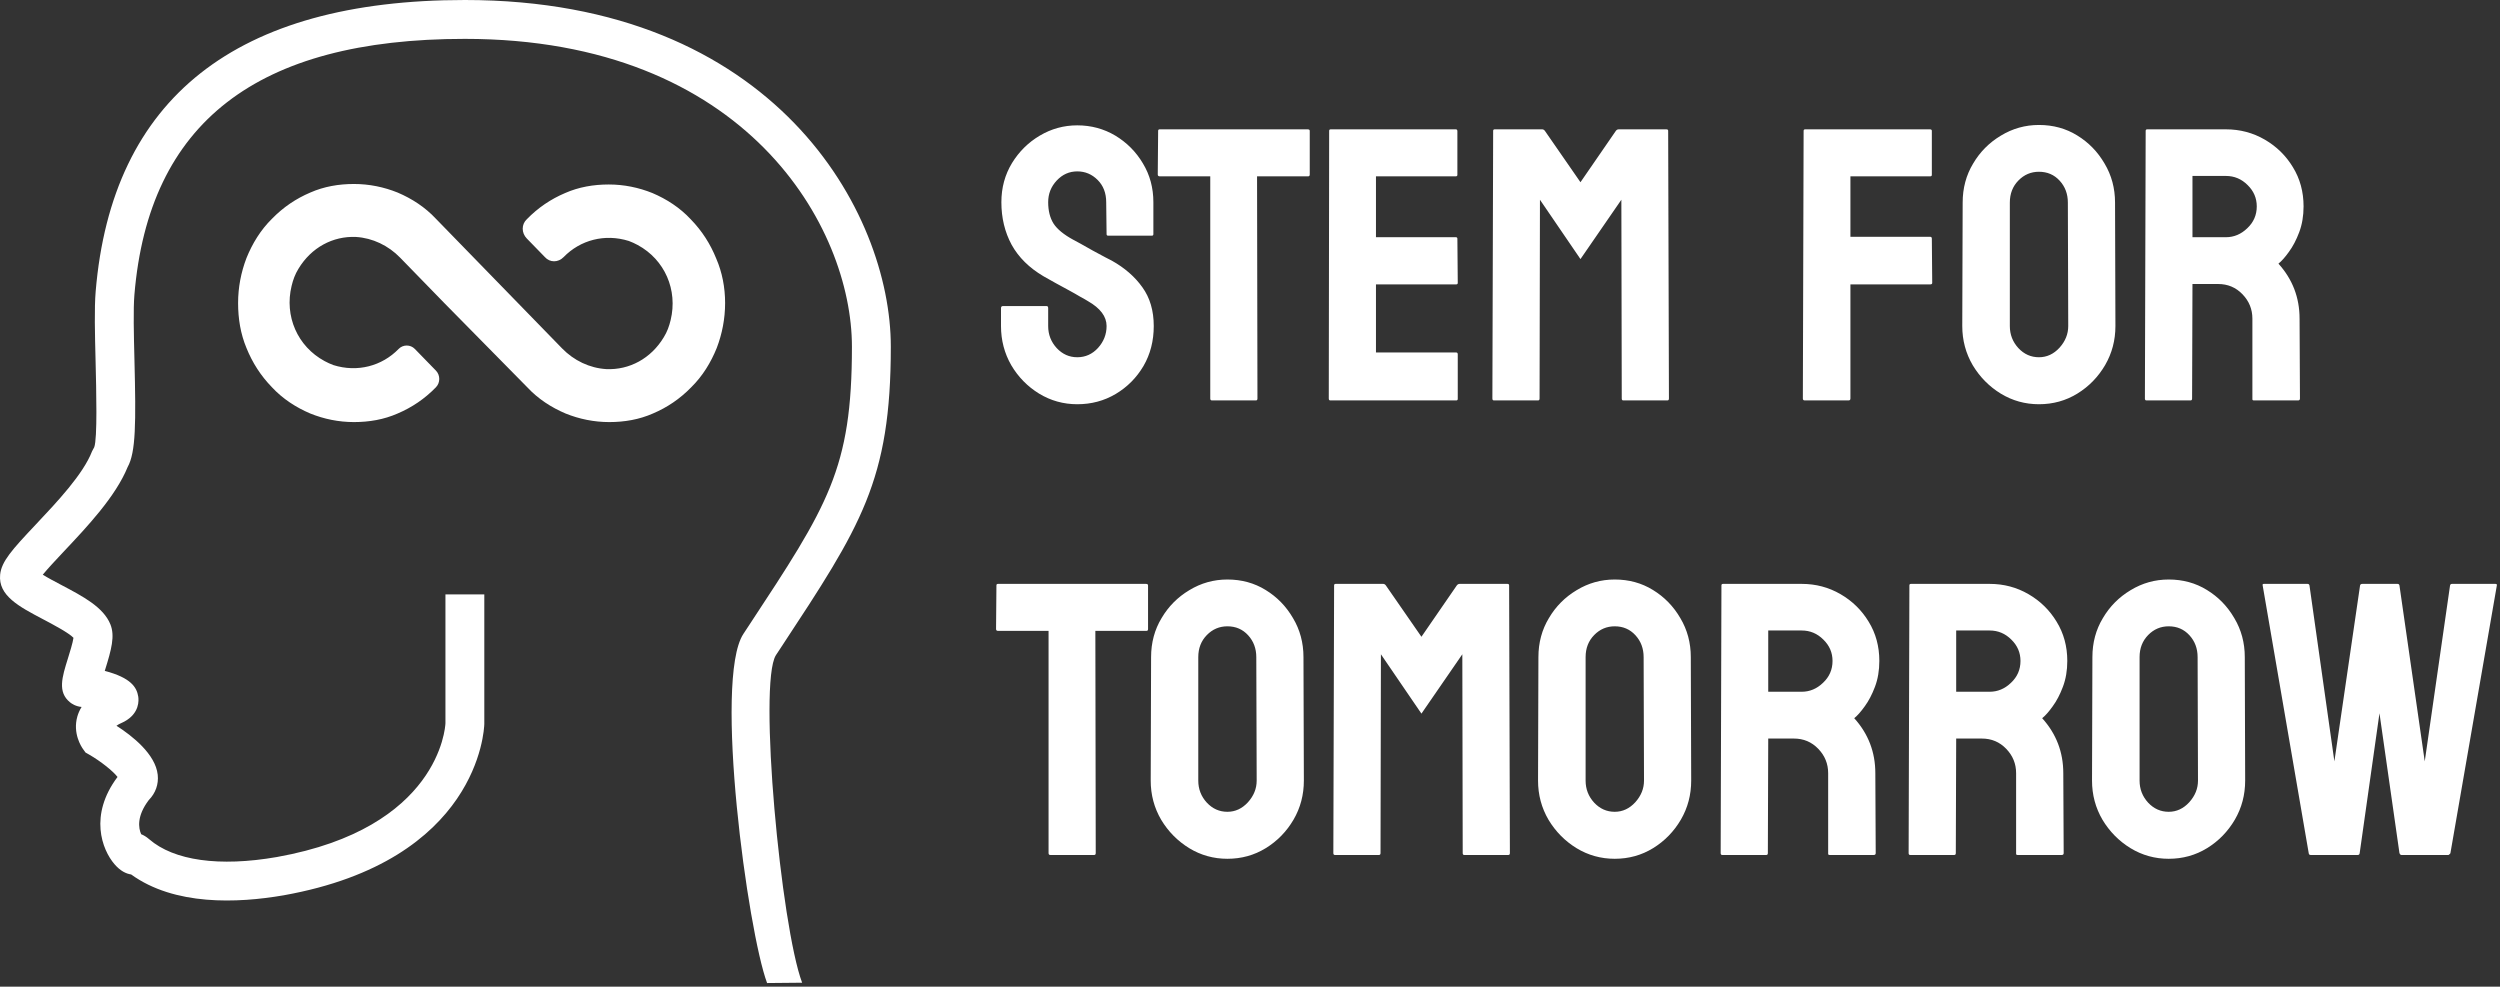 <svg width="337" height="133" viewBox="0 0 337 133" fill="none" xmlns="http://www.w3.org/2000/svg">
<rect x="0" y="0" width="337" height="133" fill="#333333" stroke="none"/>
<g clip-path="url(#clip0_102_10671)">
<path fill-rule="evenodd" clip-rule="evenodd" d="M100.202 85.459C96.169 91.642 100.814 125.612 103.404 132.514L108.126 132.469C105.279 124.883 102.189 92.202 104.586 88.329L105.315 87.223L105.321 87.214C116.061 70.906 120.082 64.802 120.082 46.719C120.082 28.657 104.494 0 62.666 0C31.818 0 15.073 13.222 12.895 39.298C12.708 41.549 12.793 44.99 12.883 48.635L12.884 48.664L12.885 48.719C12.981 52.636 13.141 59.128 12.704 60.279L12.407 60.839C11.216 63.926 7.684 67.672 4.842 70.687L4.829 70.7C1.621 74.102 0.196 75.681 0.019 77.459C-0.261 80.28 2.549 81.763 5.804 83.474L5.831 83.488C7.076 84.146 9.282 85.311 9.905 85.976C9.813 86.645 9.393 87.996 9.152 88.767C8.363 91.292 7.74 93.291 9.435 94.669C9.649 94.844 10.205 95.23 11 95.297C10.714 95.755 10.535 96.198 10.424 96.589C9.786 98.853 10.955 100.642 11.196 100.977L11.528 101.44L12.021 101.721C13.574 102.614 15.222 103.932 15.842 104.733C11.972 109.888 13.749 114.541 15.438 116.498C16.232 117.422 17.015 117.782 17.679 117.877C23.516 122.102 31.98 121.769 38.236 120.687C64.487 115.997 65.264 98.406 65.285 97.587V80.121H60.046V97.495C60.021 98.071 59.182 111.623 37.327 115.527C29.563 116.878 23.44 116.016 20.101 113.12C19.727 112.796 19.365 112.583 19.027 112.45C18.662 111.617 18.41 110.025 20.052 107.853C20.972 106.919 21.399 105.717 21.261 104.441C20.959 101.646 17.812 99.184 15.699 97.831C15.863 97.711 16.121 97.555 16.523 97.386L16.761 97.27C18.831 96.143 18.716 94.388 18.632 93.879C18.433 92.682 17.699 91.372 14.122 90.436C14.128 90.416 14.134 90.396 14.141 90.377C14.145 90.362 14.15 90.348 14.154 90.334C15.027 87.54 15.511 85.731 14.884 84.17C13.95 81.847 11.18 80.388 8.246 78.843C7.49 78.447 6.478 77.911 5.766 77.469C6.451 76.631 7.559 75.453 8.479 74.473C8.534 74.414 8.589 74.356 8.643 74.299L8.649 74.292C11.748 71.005 15.589 66.93 17.208 62.953C18.314 60.966 18.335 57.049 18.124 48.535L18.122 48.465C18.04 45.131 17.954 41.695 18.118 39.734C20.055 16.523 34.627 5.24 62.665 5.24C100.674 5.24 114.84 30.683 114.84 46.721C114.84 63.235 111.617 68.129 100.938 84.342L100.202 85.459ZM96.62 46.9C97.347 44.996 97.745 42.956 97.745 40.849C97.745 38.741 97.347 36.701 96.553 34.865C95.759 32.893 94.634 31.125 93.112 29.561C91.656 27.997 89.869 26.841 87.95 26.025C86.097 25.277 84.112 24.869 82.06 24.869C80.009 24.869 78.023 25.209 76.17 26.025C74.251 26.841 72.53 27.997 71.008 29.561C70.28 30.241 70.28 31.397 71.008 32.145L73.457 34.661C74.119 35.409 75.244 35.409 75.972 34.661C78.222 32.349 81.531 31.465 84.774 32.485C85.171 32.621 85.568 32.825 85.965 33.029C89.605 35.001 91.391 39.081 90.399 43.16C90.2 43.977 89.936 44.724 89.472 45.472C87.752 48.328 84.84 49.892 81.729 49.756C79.479 49.62 77.362 48.6 75.773 46.968L73.457 44.589L58.765 29.493C57.309 27.929 55.523 26.773 53.603 25.957C51.75 25.209 49.765 24.801 47.713 24.801C45.662 24.801 43.676 25.141 41.824 25.957C39.904 26.773 38.184 27.929 36.661 29.493C35.139 30.989 34.014 32.825 33.22 34.797C32.492 36.701 32.095 38.741 32.095 40.849C32.095 42.956 32.426 44.996 33.22 46.9C34.014 48.872 35.139 50.64 36.661 52.204C38.117 53.768 39.904 54.924 41.824 55.74C43.676 56.488 45.662 56.896 47.713 56.896C49.765 56.896 51.75 56.556 53.603 55.74C55.523 54.924 57.243 53.768 58.765 52.204C59.361 51.592 59.361 50.572 58.765 49.96L55.919 47.036C55.324 46.424 54.331 46.424 53.736 47.036C51.486 49.348 48.177 50.232 44.934 49.212C44.537 49.076 44.14 48.872 43.743 48.668C40.103 46.696 38.316 42.617 39.309 38.537C39.507 37.721 39.772 36.972 40.235 36.225C41.956 33.369 44.868 31.805 47.978 31.941C50.228 32.077 52.346 33.097 53.934 34.729L59.89 40.849L71.075 52.204C72.53 53.768 74.317 54.924 76.237 55.74C78.09 56.488 80.075 56.896 82.126 56.896C84.178 56.896 86.163 56.556 88.016 55.74C89.936 54.924 91.656 53.768 93.178 52.204C94.7 50.708 95.825 48.872 96.62 46.9Z" fill="white"/>
<path fill-rule="evenodd" clip-rule="evenodd" d="M140.063 53.055C141.636 54.013 143.354 54.491 145.218 54.491C147.116 54.491 148.842 54.03 150.398 53.106C151.953 52.183 153.202 50.927 154.142 49.337C155.065 47.747 155.526 45.952 155.526 43.952C155.526 41.883 155.014 40.139 153.989 38.72C152.979 37.301 151.603 36.104 149.86 35.13C149.756 35.078 149.457 34.925 148.961 34.668C148.467 34.395 147.911 34.096 147.295 33.771C146.697 33.429 146.15 33.121 145.654 32.847C145.158 32.574 144.842 32.403 144.705 32.335C143.406 31.634 142.508 30.898 142.012 30.129C141.534 29.36 141.294 28.402 141.294 27.257C141.294 26.129 141.679 25.154 142.448 24.334C143.218 23.513 144.141 23.103 145.218 23.103C146.278 23.103 147.193 23.487 147.962 24.257C148.731 25.026 149.116 26.026 149.116 27.257L149.167 31.565C149.167 31.702 149.236 31.77 149.373 31.77H155.271C155.407 31.77 155.475 31.702 155.475 31.565V27.257C155.475 25.325 155.005 23.581 154.064 22.026C153.142 20.47 151.902 19.222 150.347 18.281C148.791 17.358 147.081 16.897 145.218 16.897C143.406 16.897 141.722 17.358 140.166 18.281C138.627 19.188 137.379 20.419 136.422 21.974C135.465 23.547 134.986 25.308 134.986 27.257C134.986 29.377 135.447 31.292 136.371 33.001C137.311 34.694 138.738 36.104 140.653 37.233C141.183 37.523 141.73 37.831 142.294 38.156C142.859 38.464 143.44 38.78 144.038 39.105C144.637 39.429 145.149 39.72 145.577 39.977C146.022 40.216 146.381 40.421 146.653 40.592C148.33 41.55 149.167 42.669 149.167 43.952C149.167 45.063 148.782 46.046 148.013 46.901C147.244 47.738 146.312 48.157 145.218 48.157C144.141 48.157 143.218 47.747 142.448 46.926C141.679 46.089 141.294 45.097 141.294 43.952V41.541C141.294 41.353 141.226 41.259 141.089 41.259H135.191C135.02 41.259 134.935 41.353 134.935 41.541V43.952C134.935 45.866 135.396 47.627 136.319 49.234C137.26 50.824 138.508 52.098 140.063 53.055ZM163.374 53.978H169.298C169.435 53.978 169.504 53.893 169.504 53.722L169.451 23.769H176.35C176.487 23.769 176.554 23.684 176.554 23.513V17.64C176.554 17.504 176.461 17.435 176.273 17.435H156.321C156.186 17.435 156.117 17.504 156.117 17.64L156.066 23.513C156.066 23.684 156.151 23.769 156.321 23.769H163.143V53.722C163.143 53.893 163.22 53.978 163.374 53.978ZM179.325 53.978H196.302C196.437 53.978 196.506 53.91 196.506 53.773V47.772C196.506 47.602 196.437 47.516 196.302 47.516H185.48V38.335H196.302C196.437 38.335 196.506 38.267 196.506 38.13L196.455 32.181C196.455 32.044 196.386 31.976 196.249 31.976H185.48V23.769H196.249C196.386 23.769 196.455 23.701 196.455 23.564V17.692C196.455 17.521 196.386 17.435 196.249 17.435H179.376C179.239 17.435 179.17 17.504 179.17 17.64L179.119 53.722C179.119 53.893 179.188 53.978 179.325 53.978ZM201.379 53.978H207.328C207.465 53.978 207.534 53.893 207.534 53.722L207.585 26.924L213.047 34.925L218.56 26.924L218.612 53.722C218.612 53.893 218.679 53.978 218.817 53.978H224.766C224.903 53.978 224.972 53.893 224.972 53.722L224.869 17.64C224.869 17.504 224.792 17.435 224.637 17.435H218.201C218.048 17.435 217.919 17.504 217.817 17.64L213.047 24.564L208.251 17.64C208.149 17.504 208.03 17.435 207.893 17.435H201.481C201.345 17.435 201.277 17.504 201.277 17.64L201.173 53.722C201.173 53.893 201.242 53.978 201.379 53.978ZM243.282 53.978H249.18C249.351 53.978 249.437 53.893 249.437 53.722V38.335H260.206C260.378 38.335 260.463 38.267 260.463 38.13L260.412 32.181C260.412 32.01 260.343 31.924 260.206 31.924H249.437V23.769H260.206C260.343 23.769 260.412 23.701 260.412 23.564V17.64C260.412 17.504 260.326 17.435 260.155 17.435H243.333C243.196 17.435 243.127 17.504 243.127 17.64L243.025 53.722C243.025 53.893 243.111 53.978 243.282 53.978ZM269.695 53.055C271.268 54.013 272.986 54.491 274.849 54.491C276.747 54.491 278.474 54.013 280.03 53.055C281.586 52.098 282.833 50.816 283.774 49.209C284.696 47.618 285.159 45.866 285.159 43.952L285.108 27.308C285.108 25.376 284.637 23.624 283.697 22.051C282.774 20.461 281.542 19.196 280.005 18.256C278.483 17.316 276.765 16.846 274.849 16.846C273.004 16.846 271.294 17.324 269.721 18.281C268.148 19.222 266.9 20.478 265.976 22.051C265.037 23.607 264.567 25.359 264.567 27.308L264.514 43.952C264.514 45.866 264.986 47.627 265.925 49.234C266.884 50.824 268.14 52.098 269.695 53.055ZM277.619 46.875C276.833 47.73 275.91 48.157 274.849 48.157C273.772 48.157 272.849 47.747 272.08 46.926C271.311 46.089 270.926 45.097 270.926 43.952V27.308C270.926 26.111 271.311 25.12 272.08 24.334C272.849 23.547 273.772 23.154 274.849 23.154C275.978 23.154 276.91 23.556 277.644 24.359C278.38 25.163 278.747 26.146 278.747 27.308L278.798 43.952C278.798 45.028 278.406 46.003 277.619 46.875ZM289.339 53.978H295.288C295.425 53.978 295.494 53.893 295.494 53.722L295.545 38.284H299.007C300.306 38.284 301.401 38.746 302.289 39.669C303.177 40.592 303.622 41.686 303.622 42.951V53.824C303.622 53.927 303.691 53.978 303.828 53.978H309.777C309.948 53.978 310.034 53.893 310.034 53.722L309.982 42.951C309.982 40.113 309.033 37.643 307.135 35.54C307.563 35.198 308.034 34.668 308.546 33.95C309.076 33.232 309.538 32.352 309.931 31.309C310.325 30.266 310.521 29.103 310.521 27.821C310.521 25.855 310.041 24.094 309.084 22.538C308.145 20.983 306.88 19.743 305.29 18.82C303.7 17.897 301.956 17.435 300.058 17.435H289.441C289.305 17.435 289.236 17.504 289.236 17.64L289.133 53.722C289.133 53.893 289.201 53.978 289.339 53.978ZM295.545 23.718H300.058C301.186 23.718 302.161 24.128 302.982 24.949C303.802 25.753 304.212 26.71 304.212 27.821C304.212 28.984 303.784 29.967 302.929 30.77C302.092 31.574 301.135 31.976 300.058 31.976H295.545V23.718ZM141.576 115.251H147.5C147.637 115.251 147.705 115.166 147.705 114.995L147.654 85.042H154.552C154.689 85.042 154.757 84.957 154.757 84.786V78.913C154.757 78.776 154.664 78.708 154.476 78.708H134.524C134.387 78.708 134.319 78.776 134.319 78.913L134.268 84.786C134.268 84.957 134.353 85.042 134.524 85.042H141.346V114.995C141.346 115.166 141.423 115.251 141.576 115.251ZM160.297 114.328C161.869 115.285 163.588 115.764 165.451 115.764C167.349 115.764 169.076 115.285 170.631 114.328C172.187 113.37 173.435 112.088 174.375 110.481C175.298 108.891 175.761 107.139 175.761 105.224L175.708 88.581C175.708 86.649 175.239 84.897 174.299 83.324C173.376 81.734 172.144 80.469 170.605 79.529C169.084 78.588 167.366 78.118 165.451 78.118C163.605 78.118 161.896 78.597 160.323 79.554C158.749 80.495 157.502 81.751 156.578 83.324C155.639 84.88 155.167 86.632 155.167 88.581L155.116 105.224C155.116 107.139 155.586 108.9 156.527 110.507C157.484 112.097 158.742 113.37 160.297 114.328ZM168.221 108.148C167.435 109.002 166.512 109.43 165.451 109.43C164.374 109.43 163.451 109.019 162.682 108.199C161.912 107.361 161.528 106.37 161.528 105.224V88.581C161.528 87.384 161.912 86.393 162.682 85.606C163.451 84.82 164.374 84.427 165.451 84.427C166.58 84.427 167.511 84.828 168.246 85.632C168.981 86.435 169.349 87.418 169.349 88.581L169.4 105.224C169.4 106.301 169.008 107.276 168.221 108.148ZM179.941 115.251H185.89C186.027 115.251 186.095 115.166 186.095 114.995L186.147 88.196L191.609 96.197L197.122 88.196L197.173 114.995C197.173 115.166 197.241 115.251 197.378 115.251H203.328C203.465 115.251 203.533 115.166 203.533 114.995L203.43 78.913C203.43 78.776 203.354 78.708 203.199 78.708H196.763C196.61 78.708 196.481 78.776 196.378 78.913L191.609 85.837L186.813 78.913C186.71 78.776 186.59 78.708 186.454 78.708H180.043C179.906 78.708 179.837 78.776 179.837 78.913L179.735 114.995C179.735 115.166 179.803 115.251 179.941 115.251ZM212.508 114.328C214.081 115.285 215.8 115.764 217.663 115.764C219.561 115.764 221.288 115.285 222.843 114.328C224.398 113.37 225.647 112.088 226.587 110.481C227.51 108.891 227.973 107.139 227.973 105.224L227.92 88.581C227.92 86.649 227.45 84.897 226.511 83.324C225.587 81.734 224.356 80.469 222.817 79.529C221.295 78.588 219.578 78.118 217.663 78.118C215.817 78.118 214.107 78.597 212.535 79.554C210.961 80.495 209.713 81.751 208.79 83.324C207.85 84.88 207.379 86.632 207.379 88.581L207.328 105.224C207.328 107.139 207.799 108.9 208.739 110.507C209.696 112.097 210.953 113.37 212.508 114.328ZM220.433 108.148C219.647 109.002 218.723 109.43 217.663 109.43C216.586 109.43 215.663 109.019 214.894 108.199C214.123 107.361 213.74 106.37 213.74 105.224V88.581C213.74 87.384 214.123 86.393 214.894 85.606C215.663 84.82 216.586 84.427 217.663 84.427C218.792 84.427 219.723 84.828 220.458 85.632C221.193 86.435 221.561 87.418 221.561 88.581L221.612 105.224C221.612 106.301 221.219 107.276 220.433 108.148ZM232.152 115.251H238.101C238.239 115.251 238.307 115.166 238.307 114.995L238.358 99.557H241.82C243.119 99.557 244.213 100.018 245.103 100.942C245.991 101.865 246.436 102.959 246.436 104.224V115.097C246.436 115.2 246.505 115.251 246.64 115.251H252.591C252.762 115.251 252.846 115.166 252.846 114.995L252.795 104.224C252.795 101.386 251.847 98.916 249.949 96.813C250.376 96.471 250.846 95.941 251.36 95.223C251.889 94.505 252.352 93.624 252.744 92.582C253.138 91.539 253.334 90.376 253.334 89.094C253.334 87.128 252.855 85.367 251.898 83.811C250.957 82.255 249.692 81.016 248.102 80.093C246.513 79.17 244.769 78.708 242.872 78.708H232.254C232.117 78.708 232.05 78.776 232.05 78.913L231.946 114.995C231.946 115.166 232.015 115.251 232.152 115.251ZM238.358 84.991H242.872C244 84.991 244.974 85.401 245.794 86.222C246.615 87.025 247.025 87.983 247.025 89.094C247.025 90.257 246.598 91.239 245.743 92.043C244.906 92.847 243.949 93.248 242.872 93.248H238.358V84.991ZM257.283 114.995C257.283 115.166 257.351 115.251 257.488 115.251H263.438C263.575 115.251 263.643 115.166 263.643 114.995L263.694 99.557H267.156C268.456 99.557 269.55 100.018 270.439 100.942C271.327 101.865 271.772 102.959 271.772 104.224V115.097C271.772 115.2 271.841 115.251 271.978 115.251H277.927C278.098 115.251 278.184 115.166 278.184 114.995L278.132 104.224C278.132 101.386 277.183 98.916 275.285 96.813C275.713 96.471 276.182 95.941 276.696 95.223C277.226 94.505 277.688 93.624 278.08 92.582C278.474 91.539 278.671 90.376 278.671 89.094C278.671 87.128 278.191 85.367 277.234 83.811C276.295 82.255 275.029 81.016 273.44 80.093C271.85 79.17 270.105 78.708 268.208 78.708H257.591C257.455 78.708 257.386 78.776 257.386 78.913L257.283 114.995ZM263.694 84.991H268.208C269.336 84.991 270.311 85.401 271.132 86.222C271.952 87.025 272.362 87.983 272.362 89.094C272.362 90.257 271.934 91.239 271.079 92.043C270.242 92.847 269.285 93.248 268.208 93.248H263.694V84.991ZM287.185 114.328C288.758 115.285 290.475 115.764 292.339 115.764C294.237 115.764 295.963 115.285 297.52 114.328C299.075 113.37 300.322 112.088 301.263 110.481C302.187 108.891 302.648 107.139 302.648 105.224L302.597 88.581C302.597 86.649 302.127 84.897 301.186 83.324C300.263 81.734 299.033 80.469 297.494 79.529C295.972 78.588 294.254 78.118 292.339 78.118C290.493 78.118 288.783 78.597 287.21 79.554C285.637 80.495 284.39 81.751 283.467 83.324C282.526 84.88 282.056 86.632 282.056 88.581L282.005 105.224C282.005 107.139 282.475 108.9 283.416 110.507C284.373 112.097 285.629 113.37 287.185 114.328ZM295.108 108.148C294.322 109.002 293.399 109.43 292.339 109.43C291.261 109.43 290.339 109.019 289.569 108.199C288.8 107.361 288.415 106.37 288.415 105.224V88.581C288.415 87.384 288.8 86.393 289.569 85.606C290.339 84.82 291.261 84.427 292.339 84.427C293.467 84.427 294.399 84.828 295.135 85.632C295.87 86.435 296.238 87.418 296.238 88.581L296.289 105.224C296.289 106.301 295.895 107.276 295.108 108.148ZM311.47 115.251H317.829C317.984 115.251 318.068 115.166 318.086 114.995L320.753 96.146L323.446 114.995C323.514 115.166 323.599 115.251 323.702 115.251H330.062L330.164 115.174C330.25 115.123 330.301 115.063 330.318 114.995L336.575 78.913C336.609 78.776 336.542 78.708 336.37 78.708H330.524C330.387 78.708 330.301 78.776 330.267 78.913L326.856 102.634L323.446 78.913C323.412 78.776 323.326 78.708 323.189 78.708H318.445C318.274 78.708 318.172 78.776 318.137 78.913L314.675 102.634L311.317 78.913C311.282 78.776 311.195 78.708 311.06 78.708H305.162C305.024 78.708 304.973 78.776 305.007 78.913L311.213 114.995C311.23 115.166 311.317 115.251 311.47 115.251Z" fill="white"/>
</g>
<defs>
<clipPath id="clip0_102_10671">
<rect width="337" height="132.758" fill="white"/>
</clipPath>
</defs>
</svg>

